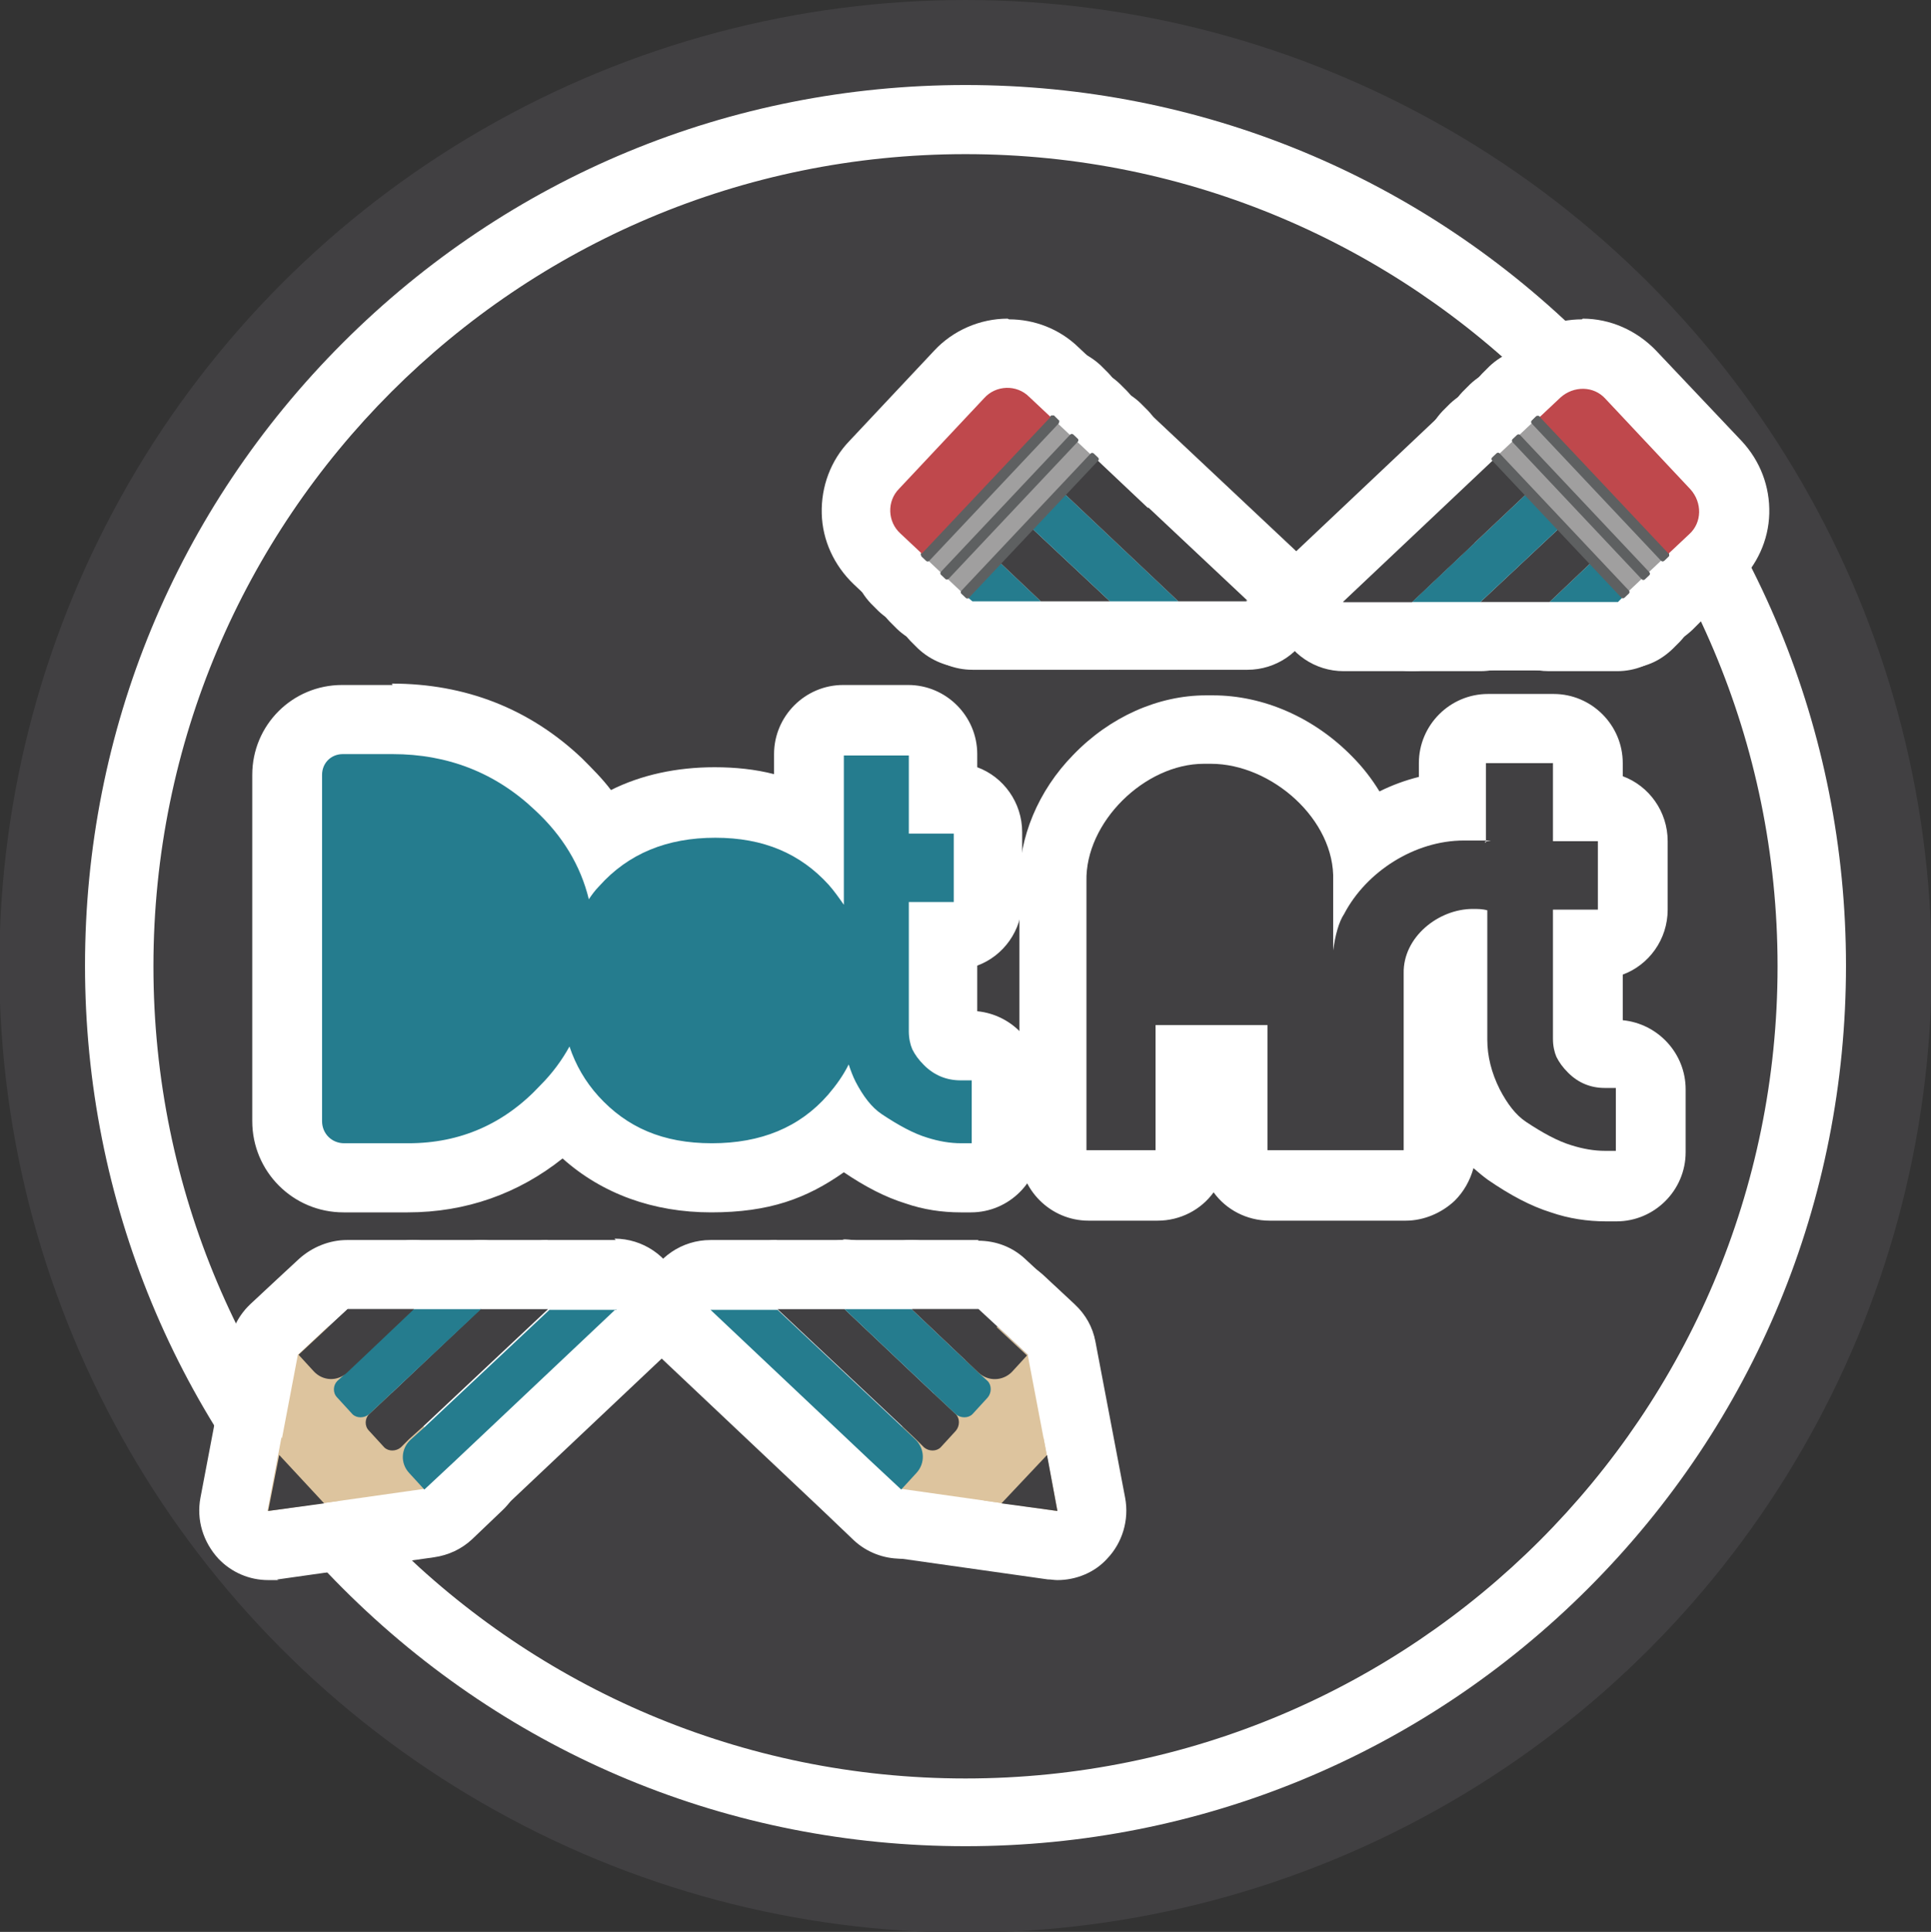 <?xml version="1.0" encoding="UTF-8"?>
<svg xmlns="http://www.w3.org/2000/svg" version="1.1" viewBox="0 0 279.4 279.5">
  <rect x="0" y="0" width="279.4" height="279.5" fill="#333333" stroke="none"/>
  <defs>
    <style>
      .cls-1 {
        fill: #a09f9f;
      }

      .cls-2 {
        fill: #fff;
      }

      .cls-3 {
        fill: #bf484c;
      }

      .cls-4 {
        fill: #ddc49e;
      }

      .cls-5 {
        fill: #257c8e;
      }

      .cls-6 {
        fill: #414042;
      }

      .cls-7 {
        fill: #5e6061;
      }
    </style>
  </defs>
  <!-- Generator: Adobe Illustrator 28.7.3, SVG Export Plug-In . SVG Version: 1.2.0 Build 164)  -->
  <g>
    <g id="Layer_1">
      <circle class="cls-6" cx="139.7" cy="139.8" r="139.8"/>
      <g>
        <path class="cls-6" d="M139.7,262.2c-67.5,0-122.5-54.9-122.5-122.5S72.1,17.3,139.7,17.3s122.5,54.9,122.5,122.5-54.9,122.5-122.5,122.5h0Z"/>
        <path class="cls-2" d="M139.7,22.3c64.9,0,117.5,52.6,117.5,117.5s-52.6,117.5-117.5,117.5S22.2,204.7,22.2,139.8,74.8,22.3,139.7,22.3M139.7,12.3c-34.1,0-66.1,13.3-90.1,37.3-24.1,24.1-37.3,56.1-37.3,90.1s13.3,66.1,37.3,90.1c24.1,24.1,56.1,37.3,90.1,37.3s66.1-13.3,90.1-37.3c24.1-24.1,37.3-56.1,37.3-90.1s-13.3-66.1-37.3-90.1c-24.1-24.1-56.1-37.3-90.1-37.3h0Z"/>
      </g>
      <g>
        <g>
          <g>
            <path class="cls-4" d="M153,223.6c-.2,0-.5,0-.7,0l-22.6-3.2c-1-.1-2-.6-2.7-1.3l-4.4-4.2c-1-.9-1.5-2.2-1.6-3.5s.5-2.6,1.4-3.6l18.3-19.3c1-1,2.3-1.6,3.6-1.6s2.5.4,3.4,1.4l4.4,4.1c.8.7,1.3,1.7,1.5,2.7l4.3,22.6c.3,1.6-.2,3.2-1.3,4.4-.9,1-2.3,1.6-3.6,1.6h0Z"/>
            <path class="cls-2" d="M144.3,191.9l4.4,4.1,4.3,22.6-22.6-3.2-4.4-4.2,18.3-19.3M144.3,181.9c-2.6,0-5.3,1.1-7.3,3.1l-18.3,19.3c-1.8,1.9-2.8,4.5-2.7,7.2,0,2.7,1.2,5.2,3.1,7l4.4,4.2c1.5,1.4,3.4,2.3,5.5,2.6l22.6,3.2c.5,0,.9.1,1.4.1,2.7,0,5.4-1.1,7.2-3.1,2.2-2.3,3.2-5.6,2.6-8.8l-4.3-22.6c-.4-2.1-1.4-3.9-3-5.4l-4.4-4.1c-1.9-1.8-4.4-2.7-6.9-2.7h0Z"/>
          </g>
          <g>
            <path class="cls-5" d="M130.4,220.4c-1.2,0-2.5-.4-3.4-1.4l-27.7-26.1c-1.5-1.4-2-3.6-1.2-5.5s2.6-3.2,4.7-3.2h9.7c1.3,0,2.5.5,3.4,1.4l20,18.9c1.6,1.5,2.6,3.6,2.6,5.9,0,2.2-.7,4.4-2.3,6l-2.2,2.4c-1,1-2.3,1.6-3.6,1.6h0Z"/>
            <path class="cls-2" d="M112.5,189.4l18.1,17,1.9,1.8c1.4,1.3,1.4,3.4.1,4.8l-2.2,2.4-4.4-4.2-23.2-21.9h9.7M112.5,179.4h-9.7c-4.1,0-7.8,2.5-9.3,6.3-1.5,3.8-.6,8.2,2.4,11l23.2,21.9,4.4,4.2c1.9,1.8,4.4,2.7,6.8,2.7s5.3-1.1,7.3-3.1l2.2-2.4c2.5-2.6,3.8-6,3.6-9.6s-1.6-6.9-4.2-9.4l-1.9-1.8-18.1-17c-1.9-1.8-4.3-2.7-6.9-2.7h0Z"/>
          </g>
          <g>
            <path class="cls-6" d="M134.9,214.9c-1.7,0-3.3-.6-4.6-1.8l-21.3-20c-1.5-1.4-2-3.6-1.2-5.5.8-1.9,2.6-3.2,4.7-3.2h9.7c1.3,0,2.5.5,3.4,1.4l16.1,15.2c1.3,1.2,2.1,2.9,2.1,4.7s-.6,3.5-1.8,4.8l-2.2,2.4c-1.2,1.3-3,2.1-4.9,2.1h0Z"/>
            <path class="cls-2" d="M122.2,189.4l12.9,12.2,3.2,3c.7.6.7,1.7,0,2.4l-2.2,2.4c-.3.4-.8.5-1.2.5s-.8-.1-1.2-.5l-1.2-1.2-1.9-1.8-18.1-17h9.7M122.2,179.4h-9.7c-4.1,0-7.8,2.5-9.3,6.3s-.6,8.2,2.4,11l18.1,17,1.9,1.8,1.2,1.2c2.2,2.1,5,3.2,8,3.2s6.3-1.4,8.5-3.7l2.2-2.4c2.1-2.3,3.3-5.2,3.2-8.4,0-3.1-1.4-6-3.7-8.2l-3.2-3-13-12.2c-1.9-1.8-4.3-2.7-6.9-2.7h0Z"/>
          </g>
          <g>
            <path class="cls-5" d="M139.5,210c-1.7,0-3.3-.6-4.6-1.8l-16.1-15.2c-1.5-1.4-2-3.6-1.2-5.5s2.6-3.2,4.7-3.2h9.7c1.3,0,2.5.5,3.4,1.4l11,10.3c1.3,1.2,2.1,2.9,2.1,4.7,0,1.8-.6,3.5-1.8,4.8l-2.2,2.4c-1.3,1.3-3,2.1-4.9,2.1h0Z"/>
            <path class="cls-2" d="M131.9,189.4l7.8,7.4h0l1.9,1.8h0s1.2,1.2,1.2,1.2c.7.6.7,1.7,0,2.4l-2.2,2.4c-.3.4-.8.5-1.2.5s-.8-.1-1.2-.5l-3.2-3-12.9-12.2h9.7M131.9,179.4h-9.7c-4.1,0-7.8,2.5-9.3,6.3-1.5,3.8-.5,8.2,2.4,11l12.9,12.2,3.2,3c2.2,2.1,5,3.2,8,3.2s6.3-1.4,8.5-3.7l2.2-2.4c2.1-2.2,3.3-5.2,3.2-8.4,0-3.1-1.4-6-3.7-8.2l-1.2-1.1h0c0,0-1.8-1.7-1.8-1.7,0,0,0,0-.1-.1l-7.8-7.4c-1.9-1.8-4.3-2.7-6.9-2.7h0Z"/>
          </g>
          <g>
            <path class="cls-6" d="M144,204.5c-2.1,0-4.2-.8-5.7-2.2,0,0-9.8-9.2-9.8-9.2-1.5-1.4-2-3.6-1.2-5.5.8-1.9,2.6-3.2,4.6-3.2h9.7c1.3,0,2.5.5,3.4,1.4l7.1,6.6c2,1.9,2.1,5.1.2,7.1l-2.2,2.4c-1.6,1.7-3.8,2.6-6.1,2.6Z"/>
            <path class="cls-2" d="M141.6,189.4l2.7,2.5,4.4,4.1-2.2,2.4c-.7.7-1.6,1.1-2.5,1.1s-1.7-.3-2.3-.9h0s-1.9-1.8-1.9-1.8h0l-7.8-7.4h9.7M141.6,179.4h-9.7c-4.1,0-7.8,2.5-9.3,6.3-1.5,3.8-.5,8.2,2.4,11l7.7,7.2h.1c0,.1,1.9,1.9,1.9,1.9,0,0,0,0,.1.1,2.5,2.3,5.7,3.6,9.1,3.6s7.2-1.5,9.8-4.2l2.2-2.4c3.8-4,3.6-10.4-.4-14.1l-4.4-4.1-2.7-2.5c-1.9-1.8-4.3-2.7-6.9-2.7h0Z"/>
          </g>
          <g>
            <polygon class="cls-4" points="130.4 215.4 153 218.6 148.7 196 144.3 191.9 126 211.2 130.4 215.4"/>
            <path class="cls-5" d="M102.7,189.4l23.2,21.9,4.5,4.2,2.2-2.4c1.3-1.4,1.2-3.5-.1-4.8l-1.9-1.8-18.1-17h-9.7,0Z"/>
            <path class="cls-6" d="M122.2,189.4h-9.7l18.1,17,1.9,1.8,1.2,1.2c.7.6,1.8.6,2.4,0l2.2-2.4c.6-.7.6-1.8,0-2.4l-3.2-3-12.9-12.2h0Z"/>
            <path class="cls-5" d="M131.9,189.4h-9.7l12.9,12.2,3.2,3c.7.6,1.8.6,2.4,0l2.2-2.4c.6-.7.6-1.8,0-2.4l-1.2-1.1h0s-1.9-1.8-1.9-1.8h0l-7.8-7.4h0Z"/>
            <path class="cls-6" d="M141.6,189.4h-9.7l7.8,7.4h0l1.9,1.8h0c1.4,1.3,3.5,1.2,4.8-.1l2.2-2.4-4.4-4.1-2.7-2.5h0Z"/>
            <polygon class="cls-6" points="153 218.6 144.9 217.5 151.5 210.5 153 218.6"/>
          </g>
        </g>
        <g>
          <g>
            <path class="cls-4" d="M38.8,223.6c-1.4,0-2.7-.6-3.6-1.6-1.1-1.2-1.6-2.8-1.3-4.4l4.3-22.6c.2-1,.7-2,1.5-2.7l4.4-4.1c1-.9,2.2-1.4,3.4-1.4s2.7.5,3.6,1.6l18.3,19.3c.9,1,1.4,2.2,1.4,3.6s-.6,2.6-1.6,3.5l-4.4,4.2c-.8.7-1.7,1.2-2.7,1.3l-22.6,3.2c-.2,0-.5,0-.7,0h0Z"/>
            <path class="cls-2" d="M47.5,191.9l18.3,19.3-4.5,4.2-22.6,3.2,4.3-22.6,4.4-4.1M47.5,181.9c-2.5,0-4.9.9-6.8,2.7l-4.4,4.1c-1.5,1.4-2.6,3.3-3,5.4l-4.3,22.6c-.6,3.2.4,6.4,2.6,8.8,1.9,2,4.5,3.1,7.2,3.1s.9,0,1.4-.1l22.6-3.2c2.1-.3,4-1.2,5.5-2.6l4.4-4.2c1.9-1.8,3.1-4.3,3.1-7s-.9-5.2-2.7-7.2l-18.3-19.3c-2-2.1-4.6-3.1-7.3-3.1h0Z"/>
          </g>
          <g>
            <path class="cls-5" d="M61.4,220.4c-1.3,0-2.7-.5-3.6-1.6l-2.2-2.4c-1.5-1.6-2.3-3.8-2.3-6s1-4.3,2.6-5.9l20-18.9c.9-.9,2.2-1.4,3.4-1.4h9.7c2.1,0,3.9,1.2,4.7,3.2s.3,4.1-1.2,5.5l-27.7,26.1c-1,.9-2.2,1.4-3.4,1.4h0Z"/>
            <path class="cls-2" d="M89.1,189.4l-23.2,21.9-4.5,4.2-2.2-2.4c-1.3-1.4-1.2-3.5.2-4.8l2-1.8,18.1-17h9.7M89.1,179.4h-9.7c-2.6,0-5,1-6.9,2.7l-18.1,17-2,1.8c-5.4,5.1-5.6,13.6-.6,18.9l2.2,2.4c2,2.1,4.6,3.1,7.3,3.1s4.9-.9,6.9-2.7l4.4-4.2,23.2-21.9c3-2.8,3.9-7.2,2.4-11-1.5-3.8-5.2-6.3-9.3-6.3h0Z"/>
          </g>
          <g>
            <path class="cls-6" d="M56.9,214.9c-1.8,0-3.6-.8-4.9-2.1l-2.2-2.4c-1.2-1.3-1.9-3-1.8-4.8,0-1.8.8-3.5,2.1-4.7l16.1-15.2c.9-.9,2.2-1.4,3.4-1.4h9.7c2.1,0,3.9,1.2,4.7,3.2.8,1.9.3,4.1-1.2,5.5l-21.3,20c-1.2,1.2-2.9,1.8-4.6,1.8h0Z"/>
            <path class="cls-2" d="M79.4,189.4l-18.1,17-2,1.8-1.2,1.2c-.3.3-.8.5-1.2.5s-.9-.2-1.2-.5l-2.2-2.4c-.7-.7-.6-1.8,0-2.4l3.2-3,12.9-12.2h9.7M79.4,179.4h-9.7c-2.6,0-5,1-6.9,2.7l-13,12.2-3.2,3c-2.3,2.1-3.6,5-3.7,8.2,0,3.1,1,6.1,3.2,8.4l2.2,2.4c2.2,2.3,5.3,3.7,8.5,3.7s5.8-1.1,8-3.2l1.2-1.2,1.9-1.8,18.1-17c3-2.8,3.9-7.2,2.4-11s-5.2-6.3-9.3-6.3h0Z"/>
          </g>
          <g>
            <path class="cls-5" d="M52.3,210c-1.8,0-3.6-.8-4.9-2.1l-2.2-2.4c-1.2-1.3-1.9-3-1.8-4.8s.8-3.5,2.1-4.7l11-10.3c.9-.9,2.2-1.4,3.4-1.4h9.7c2.1,0,3.9,1.2,4.7,3.2s.3,4.1-1.2,5.5l-16.1,15.2c-1.2,1.2-2.9,1.8-4.6,1.8h0Z"/>
            <path class="cls-2" d="M59.9,189.4h9.7l-13,12.2-3.2,3c-.3.3-.8.5-1.2.5s-.9-.2-1.2-.5l-2.2-2.4c-.7-.7-.6-1.8,0-2.4l1.2-1.1s0,0,0,0l1.9-1.8h0l7.8-7.4M59.9,179.4c-2.5,0-5,1-6.9,2.7l-7.8,7.4s0,0-.1.1l-1.8,1.7s0,0,0,0l-1.2,1.1c-2.3,2.2-3.6,5.1-3.7,8.2,0,3.1,1,6.1,3.2,8.4l2.2,2.4c2.2,2.3,5.3,3.7,8.5,3.7s5.8-1.1,8-3.2l3.2-3,12.9-12.2c3-2.8,3.9-7.2,2.4-11-1.5-3.8-5.2-6.3-9.3-6.3h-9.7,0Z"/>
          </g>
          <g>
            <path class="cls-6" d="M47.9,204.5c-2.3,0-4.5-1-6.1-2.6l-2.2-2.4c-1.9-2-1.8-5.2.2-7.1l7.1-6.6c.9-.9,2.2-1.4,3.4-1.4h9.7c2,0,3.9,1.2,4.7,3.2s.3,4.1-1.2,5.5c0,0-9.8,9.2-9.8,9.2-1.6,1.4-3.6,2.2-5.7,2.2h0Z"/>
            <path class="cls-2" d="M59.9,189.4l-7.8,7.4h0l-1.9,1.8s0,0,0,0c-.7.6-1.5.9-2.3.9s-1.8-.4-2.5-1.1l-2.2-2.4,4.4-4.1,2.7-2.5h9.7M59.9,179.4h-9.7c-2.5,0-5,1-6.9,2.7l-2.7,2.5-4.4,4.1c-4,3.8-4.2,10.1-.4,14.1l2.2,2.4c2.5,2.7,6.1,4.2,9.8,4.2s6.6-1.3,9.1-3.6c0,0,0,0,.1-.1l1.8-1.7s0,0,.1-.1l7.7-7.2c3-2.8,3.9-7.2,2.4-11-1.5-3.8-5.2-6.3-9.3-6.3h0Z"/>
          </g>
          <g>
            <polygon class="cls-4" points="61.4 215.4 38.8 218.6 43.1 196 47.5 191.9 65.9 211.2 61.4 215.4"/>
            <path class="cls-5" d="M89.1,189.4l-23.2,21.9-4.5,4.2-2.2-2.4c-1.3-1.4-1.2-3.5.2-4.8l2-1.8,18.1-17h9.7,0Z"/>
            <path class="cls-6" d="M69.6,189.4h9.7l-18.1,17-2,1.8-1.2,1.2c-.7.6-1.8.6-2.4,0l-2.2-2.4c-.7-.7-.6-1.8,0-2.4l3.2-3,12.9-12.2h0Z"/>
            <path class="cls-5" d="M59.9,189.4h9.7l-13,12.2-3.2,3c-.7.6-1.8.6-2.4,0l-2.2-2.4c-.7-.7-.6-1.8,0-2.4l1.2-1.1s0,0,0,0l1.9-1.8h0l7.8-7.4h0Z"/>
            <path class="cls-6" d="M50.2,189.4h9.7l-7.8,7.4h0l-1.9,1.8s0,0,0,0c-1.4,1.3-3.5,1.2-4.8-.2l-2.2-2.4,4.4-4.1,2.7-2.5h0Z"/>
            <polygon class="cls-6" points="38.8 218.6 46.9 217.5 40.4 210.5 38.8 218.6"/>
          </g>
        </g>
      </g>
      <g>
        <g>
          <g>
            <g>
              <path class="cls-3" d="M241.2,85.4c-1.3,0-2.7-.5-3.6-1.6l-18.7-19.8c-.9-1-1.4-2.2-1.4-3.6s.6-2.6,1.6-3.5l3.3-3.1c1.8-1.7,4.1-2.6,6.6-2.6s5.2,1.1,7,3l12.4,13.1c3.6,3.9,3.5,10-.4,13.6l-3.3,3.1c-1,.9-2.2,1.4-3.4,1.4h0Z"/>
              <path class="cls-2" d="M228.9,56.2c1.2,0,2.5.5,3.4,1.5l12.4,13.1c1.8,1.9,1.7,4.8-.2,6.5l-3.3,3.1-18.7-19.8,3.3-3.1c.9-.8,2-1.3,3.2-1.3M228.9,46.2h0c-3.7,0-7.3,1.4-10,4l-3.3,3.1c-4,3.8-4.2,10.1-.4,14.1l18.7,19.8c1.8,1.9,4.3,3.1,7,3.1h.3c2.5,0,5-1,6.9-2.7l3.3-3.1c2.8-2.7,4.5-6.3,4.6-10.2.1-3.9-1.3-7.6-4-10.5l-12.4-13.1c-2.8-2.9-6.6-4.6-10.6-4.6h0Z"/>
            </g>
            <g>
              <path class="cls-1" d="M235.2,91.1c-1.3,0-2.7-.5-3.6-1.6l-18.7-19.8c-.9-1-1.4-2.2-1.4-3.6s.6-2.6,1.6-3.5l5.7-5.4c1-.9,2.2-1.4,3.4-1.4s2.7.5,3.6,1.6l18.7,19.9c.9,1,1.4,2.2,1.4,3.6s-.6,2.6-1.6,3.5l-5.7,5.4c-1,.9-2.2,1.4-3.4,1.4Z"/>
              <path class="cls-2" d="M222.2,60.8l18.7,19.9-5.7,5.4-18.7-19.8,5.7-5.4M222.2,50.8c-2.5,0-5,1-6.9,2.7l-5.7,5.4c-4,3.8-4.2,10.1-.4,14.1l18.7,19.8c1.8,1.9,4.3,3.1,7,3.1h.3c2.5,0,5-1,6.9-2.7l5.7-5.4c4-3.8,4.2-10.1.4-14.1l-18.7-19.8c-1.8-1.9-4.3-3.1-7-3.1h-.3Z"/>
            </g>
            <g>
              <path class="cls-5" d="M224.2,92.1c-2.1,0-3.9-1.2-4.6-3.2s-.3-4.1,1.2-5.5l6.2-5.8c1-.9,2.2-1.4,3.4-1.4s2.7.5,3.6,1.6l4.7,5c1.9,2,1.8,5.2-.2,7.1l-.9.9c-.9.9-2.1,1.4-3.4,1.4h-9.9,0Z"/>
              <path class="cls-2" d="M230.3,81.3l4.7,5-.4.3-.5.5h-9.9l5.8-5.5.4-.3M230.3,71.3c-2.6,0-5,1-6.9,2.7l-.4.3-5.8,5.5c-3,2.8-3.9,7.2-2.4,11s5.2,6.3,9.3,6.3h9.9c2.6,0,5-1,6.9-2.7l.5-.5.4-.4c4-3.8,4.2-10.1.4-14.1l-4.7-5c-1.8-1.9-4.3-3.1-7-3.1h-.3Z"/>
            </g>
            <g>
              <path class="cls-6" d="M214.2,92.1c-2.1,0-3.9-1.2-4.6-3.2s-.3-4.1,1.2-5.5l11.4-10.8c.9-.9,2.2-1.4,3.4-1.4h.1c1.3,0,2.6.6,3.5,1.6l4.7,5c.9,1,1.4,2.2,1.4,3.6s-.6,2.6-1.6,3.5l-6.2,5.8c-.9.9-2.1,1.4-3.4,1.4,0,0-9.9,0-9.9,0Z"/>
              <path class="cls-2" d="M225.7,76.3l4.7,5-.4.3-5.8,5.5h-9.9l11.1-10.4.4-.3M225.7,66.3c-2.6,0-5,1-6.9,2.7l-.4.3-11.1,10.4c-3,2.8-3.9,7.2-2.4,11s5.2,6.3,9.3,6.3h9.9c2.6,0,5-1,6.9-2.7l5.8-5.5.4-.4c4-3.8,4.2-10.1.4-14.1l-4.7-5c-1.8-1.9-4.3-3.1-7-3.1h-.3Z"/>
            </g>
            <g>
              <path class="cls-5" d="M204.3,92.1c-2.1,0-3.9-1.2-4.6-3.2s-.3-4.1,1.2-5.5l16.7-15.7c.9-.9,2.2-1.4,3.4-1.4h.1c1.3,0,2.6.6,3.5,1.6l4.7,5c1.9,2,1.8,5.2-.2,7.1l-11.5,10.8c-.9.9-2.1,1.4-3.4,1.4h-9.9,0Z"/>
              <path class="cls-2" d="M221,71.4l4.7,5-.4.3-11.1,10.4h-9.9l16.3-15.4.4-.3M221,61.4c-2.6,0-5,1-6.9,2.7l-.4.3-16.3,15.4c-3,2.8-3.9,7.2-2.4,11s5.2,6.3,9.3,6.3h9.9c2.6,0,5-1,6.9-2.7l11.1-10.4.4-.4c4-3.8,4.2-10.1.4-14.1l-4.7-5c-1.8-1.9-4.3-3.1-7-3.1h-.3Z"/>
            </g>
            <g>
              <path class="cls-6" d="M194.3,92.1c-2.1,0-3.9-1.2-4.6-3.2s-.3-4.1,1.2-5.5l22-20.7c1-.9,2.2-1.3,3.4-1.3s2.7.5,3.6,1.6l4.7,5c1.9,2,1.8,5.2-.2,7.1l-16.7,15.8c-.9.9-2.1,1.4-3.4,1.4h-9.9Z"/>
              <path class="cls-2" d="M216.3,66.4l4.7,5-.4.3-16.3,15.4h-9.9l21.6-20.3.4-.3M216.3,56.4c-2.4,0-4.9.9-6.8,2.7l-.4.3-21.6,20.4c-3,2.8-3.9,7.2-2.4,11,1.5,3.8,5.2,6.3,9.3,6.3h9.9c2.6,0,5-1,6.9-2.7l16.3-15.4.4-.4c4-3.8,4.2-10.1.4-14.1l-4.7-5c-2-2.1-4.6-3.1-7.3-3.1h0Z"/>
            </g>
            <g>
              <path class="cls-7" d="M234.8,91.7c-1.4,0-2.8-.6-3.8-1.7l-18.8-19.9c-1-1-1.5-2.4-1.4-3.8,0-1.4.6-2.7,1.7-3.7l.7-.7c1-.9,2.3-1.4,3.6-1.4s2.8.6,3.8,1.6l18.8,19.9c1,1,1.5,2.4,1.4,3.8,0,1.4-.6,2.7-1.6,3.7l-.7.7c-1,.9-2.3,1.4-3.6,1.4h0Z"/>
              <path class="cls-2" d="M216.8,65.6c0,0,.1,0,.2,0l18.8,19.9c0,0,0,.3,0,.3l-.7.7s-.1,0-.2,0-.1,0-.2,0l-18.8-19.9c0,0,0-.3,0-.3l.7-.7s.1,0,.2,0M216.8,55.6c-2.6,0-5.1,1-7,2.8l-.7.7c-4.1,3.9-4.3,10.4-.4,14.5l18.8,19.9c1.9,2.1,4.6,3.2,7.5,3.2s5.1-1,7-2.8l.7-.7c4.1-3.9,4.3-10.4.4-14.5l-18.8-19.9c-1.9-2-4.6-3.2-7.5-3.2h0Z"/>
            </g>
            <g>
              <path class="cls-7" d="M237.8,89c-1.4,0-2.8-.6-3.8-1.7l-18.8-19.9c-1-1-1.5-2.4-1.4-3.8,0-1.4.6-2.7,1.7-3.7l.7-.7c1-.9,2.3-1.4,3.6-1.4s2.8.6,3.8,1.7l18.8,19.9c1,1,1.5,2.4,1.4,3.8,0,1.4-.6,2.7-1.6,3.7l-.7.7c-1,.9-2.3,1.4-3.6,1.4h0Z"/>
              <path class="cls-2" d="M219.7,62.8c0,0,.1,0,.2,0l18.8,19.9c0,0,0,.3,0,.3l-.7.7s-.1,0-.2,0-.1,0-.2,0l-18.8-19.9c0,0,0-.3,0-.3l.7-.7s.1,0,.2,0M219.7,52.8c-2.6,0-5.1,1-7,2.8l-.7.7c-4.1,3.9-4.3,10.4-.4,14.5l18.8,19.9c1.9,2.1,4.6,3.2,7.5,3.2s5.1-1,7-2.8l.7-.7c4.1-3.9,4.3-10.4.4-14.5l-18.8-19.9c-1.9-2-4.6-3.2-7.5-3.2h0Z"/>
            </g>
            <g>
              <path class="cls-7" d="M240.5,86.3c-1.4,0-2.8-.6-3.8-1.6l-18.8-19.9c-2-2.1-1.9-5.4.2-7.4l.8-.7c1-.9,2.2-1.4,3.6-1.4s2.8.6,3.8,1.7l18.8,19.9c1,1,1.5,2.3,1.4,3.8s-.6,2.7-1.6,3.7l-.7.7c-1,.9-2.2,1.4-3.6,1.4h0Z"/>
              <path class="cls-2" d="M222.5,60.2c0,0,.1,0,.2,0l18.8,19.9c0,0,0,.3,0,.3l-.7.7s-.1,0-.2,0-.1,0-.2,0l-18.8-19.9c0,0,0-.3,0-.3l.7-.7s.1,0,.2,0M222.5,50.2c-2.6,0-5.1,1-7,2.8l-.7.7c-4.1,3.9-4.3,10.4-.4,14.5l18.8,19.9c1.9,2.1,4.6,3.2,7.5,3.2s5.1-1,7-2.8l.7-.7c4.1-3.9,4.3-10.4.4-14.5l-18.8-19.9c-1.9-2-4.6-3.2-7.5-3.2h0Z"/>
            </g>
          </g>
          <g>
            <path class="cls-3" d="M222.5,60.6l3.3-3.1c1.9-1.7,4.8-1.7,6.5.2l12.3,13.1c1.7,1.9,1.7,4.8-.2,6.5l-3.3,3.1-18.7-19.9h0Z"/>
            <rect class="cls-1" x="224.8" y="59.8" width="7.8" height="27.3" transform="translate(11.8 176.8) rotate(-43.3)"/>
            <polygon class="cls-5" points="235 86.2 234.6 86.6 234.1 87.1 224.2 87.1 230 81.6 230.3 81.3 235 86.2"/>
            <polygon class="cls-6" points="230.3 81.3 230 81.6 224.2 87.1 214.2 87.1 225.3 76.7 225.7 76.3 230.3 81.3"/>
            <polygon class="cls-5" points="225.7 76.3 225.3 76.7 214.2 87.1 204.3 87.1 220.6 71.7 221 71.4 225.7 76.3"/>
            <polygon class="cls-6" points="221 71.4 220.6 71.7 204.3 87.1 194.3 87.1 215.9 66.7 216.3 66.4 221 71.4"/>
            <rect class="cls-7" x="225.1" y="62.2" width="1.5" height="27.9" rx=".3" ry=".3" transform="translate(9.2 175.5) rotate(-43.3)"/>
            <rect class="cls-7" x="228" y="59.5" width="1.5" height="27.9" rx=".3" ry=".3" transform="translate(11.9 176.8) rotate(-43.3)"/>
            <rect class="cls-7" x="230.8" y="56.8" width="1.5" height="27.9" rx=".3" ry=".3" transform="translate(14.5 178) rotate(-43.3)"/>
          </g>
        </g>
        <g>
          <g>
            <g>
              <path class="cls-3" d="M133.6,85.3c-1.3,0-2.5-.5-3.4-1.4l-3.3-3.1c-3.9-3.6-4.1-9.8-.4-13.6l12.4-13.1c1.8-1.9,4.4-3,7-3s4.8.9,6.6,2.6l3.3,3.1c2,1.9,2.1,5.1.2,7.1l-18.7,19.8c-.9,1-2.2,1.5-3.5,1.6h-.2Z"/>
              <path class="cls-2" d="M145.8,56.1c1.1,0,2.3.4,3.2,1.3l3.3,3.1-18.7,19.8-3.3-3.1c-1.9-1.8-1.9-4.7-.2-6.5l12.4-13.1c.9-1,2.1-1.5,3.4-1.5M145.8,46.1c-4,0-7.9,1.7-10.6,4.6l-12.3,13.1c-2.7,2.8-4.1,6.6-4,10.5s1.8,7.5,4.6,10.2l3.3,3.1c1.9,1.8,4.3,2.7,6.9,2.7h.3c2.6,0,5.2-1.2,7-3.1l18.7-19.8c3.8-4,3.6-10.3-.4-14.1l-3.3-3.1c-2.7-2.6-6.3-4-10-4h0Z"/>
            </g>
            <g>
              <path class="cls-1" d="M139.6,91c-1.3,0-2.5-.5-3.4-1.4l-5.7-5.4c-2-1.9-2.1-5.1-.2-7.1l18.7-19.8c1-1,2.3-1.6,3.6-1.6s2.5.5,3.4,1.4l5.7,5.4c1,.9,1.5,2.2,1.6,3.5,0,1.3-.4,2.6-1.4,3.6l-18.7,19.8c-.9,1-2.2,1.5-3.5,1.6h-.1Z"/>
              <path class="cls-2" d="M152.6,60.7l5.7,5.4-18.7,19.8-5.7-5.4,18.7-19.8M152.6,50.7h-.3c-2.6,0-5.2,1.2-7,3.1l-18.7,19.8c-3.8,4-3.6,10.3.4,14.1l5.7,5.4c1.9,1.8,4.3,2.7,6.9,2.7h.3c2.6,0,5.2-1.2,7-3.1l18.7-19.8c3.8-4,3.6-10.3-.4-14.1l-5.7-5.4c-1.9-1.8-4.3-2.7-6.9-2.7h0Z"/>
            </g>
            <g>
              <path class="cls-5" d="M140.7,92c-1.3,0-2.5-.5-3.4-1.4l-.9-.9c-2-1.9-2.1-5.1-.2-7.1l4.7-5c1-1,2.3-1.6,3.6-1.6s2.5.4,3.4,1.4l6.2,5.8c1.5,1.4,2,3.6,1.2,5.5s-2.6,3.2-4.6,3.2h-9.9,0Z"/>
              <path class="cls-2" d="M144.4,81.2l.4.3,5.8,5.5h-9.9l-.5-.5-.4-.3,4.7-5M144.4,71.2h-.3c-2.6,0-5.2,1.2-7,3.1l-4.7,5c-3.8,4-3.6,10.3.4,14.1l.4.3.6.5c1.9,1.7,4.3,2.7,6.9,2.7h9.9c4.1,0,7.8-2.5,9.3-6.3,1.5-3.8.5-8.2-2.4-11l-5.8-5.5-.4-.3c-1.9-1.8-4.3-2.7-6.9-2.7h0Z"/>
            </g>
            <g>
              <path class="cls-6" d="M150.6,92c-1.3,0-2.5-.5-3.4-1.4l-6.2-5.8c-1-.9-1.5-2.2-1.6-3.5,0-1.3.4-2.6,1.4-3.6l4.7-5c.9-1,2.2-1.5,3.5-1.6h.1c1.3,0,2.5.5,3.4,1.4l11.4,10.8c1.5,1.4,2,3.6,1.2,5.5s-2.6,3.2-4.6,3.2c0,0-9.9,0-9.9,0Z"/>
              <path class="cls-2" d="M149.1,76.2l.4.3,11.1,10.4h-9.9l-5.8-5.5-.4-.3,4.7-5M149.1,66.2h-.3c-2.6,0-5.2,1.2-7,3.1l-4.7,5c-3.8,4-3.6,10.3.4,14.1l.4.3,5.8,5.5c1.9,1.8,4.3,2.7,6.9,2.7h9.9c4.1,0,7.8-2.5,9.3-6.3,1.5-3.8.5-8.2-2.4-11l-11.1-10.4-.4-.3c-1.9-1.8-4.3-2.7-6.9-2.7h0Z"/>
            </g>
            <g>
              <path class="cls-5" d="M160.6,92c-1.3,0-2.5-.5-3.4-1.4l-11.5-10.8c-2-1.9-2.1-5.1-.2-7.1l4.7-5c.9-1,2.2-1.5,3.5-1.6h.1c1.3,0,2.5.5,3.4,1.4l16.7,15.7c1.5,1.4,2,3.6,1.2,5.5s-2.6,3.2-4.6,3.2h-9.9,0Z"/>
              <path class="cls-2" d="M153.8,71.3l.4.4,16.3,15.4h-9.9l-11.1-10.4-.4-.3,4.7-5M153.8,61.3h-.3c-2.6,0-5.2,1.2-7,3.1l-4.7,5c-3.8,4-3.6,10.3.4,14.1l.4.3,11.1,10.4c1.9,1.8,4.3,2.7,6.9,2.7h9.9c4.1,0,7.8-2.5,9.3-6.3,1.5-3.8.5-8.2-2.4-11l-16.3-15.4-.4-.3c-1.9-1.8-4.3-2.7-6.9-2.7h0Z"/>
            </g>
            <g>
              <path class="cls-6" d="M170.5,92c-1.3,0-2.5-.5-3.4-1.4l-16.7-15.8c-2-1.9-2.1-5.1-.2-7.1l4.7-5c1-1,2.3-1.6,3.6-1.6s2.4.5,3.4,1.3l22,20.7c1.5,1.4,2,3.6,1.2,5.5s-2.6,3.2-4.6,3.2h-9.9,0Z"/>
              <path class="cls-2" d="M158.5,66.3l.4.3,21.6,20.3h-9.9l-16.3-15.4-.4-.3,4.7-5M158.5,56.3c-2.7,0-5.3,1-7.3,3.1l-4.7,5c-3.8,4-3.6,10.3.4,14.1l.4.3,16.4,15.4c1.9,1.8,4.3,2.7,6.9,2.7h9.9c4.1,0,7.8-2.5,9.3-6.3,1.5-3.8.6-8.2-2.4-11l-21.6-20.3-.4-.4c-1.9-1.8-4.4-2.7-6.8-2.7h0Z"/>
            </g>
            <g>
              <path class="cls-7" d="M139.9,91.6c-1.3,0-2.6-.5-3.6-1.4l-.7-.7c-1-1-1.6-2.3-1.6-3.7,0-1.4.5-2.7,1.4-3.8l18.8-19.9c1-1,2.4-1.7,3.8-1.7s2.6.5,3.6,1.4l.7.7c1,1,1.6,2.3,1.6,3.7,0,1.4-.5,2.7-1.4,3.8l-18.8,19.9c-1,1.1-2.4,1.7-3.8,1.7h0Z"/>
              <path class="cls-2" d="M158,65.5c0,0,.1,0,.2,0l.7.7c.1,0,.1.2,0,.3l-18.8,19.9c0,0-.1,0-.2,0s-.1,0-.2,0l-.7-.7c-.1,0-.1-.2,0-.3l18.8-19.9c0,0,.1,0,.2,0M158,55.5c-2.8,0-5.5,1.2-7.5,3.2l-18.8,19.9c-3.9,4.1-3.7,10.6.4,14.5l.7.7c1.9,1.8,4.4,2.8,7,2.8s5.5-1.2,7.5-3.2l18.8-19.9c3.9-4.1,3.7-10.6-.4-14.5l-.7-.7c-1.9-1.8-4.4-2.8-7-2.8h0Z"/>
            </g>
            <g>
              <path class="cls-7" d="M137,88.9c-1.4,0-2.6-.5-3.6-1.4l-.7-.7c-2.1-2-2.2-5.3-.2-7.4l18.8-19.9c1-1,2.4-1.7,3.8-1.7s2.6.5,3.6,1.4l.7.7c1,1,1.6,2.3,1.6,3.7,0,1.4-.5,2.7-1.4,3.8l-18.8,19.9c-1,1.1-2.4,1.7-3.8,1.7h0Z"/>
              <path class="cls-2" d="M155,62.7c0,0,.1,0,.2,0l.7.7c.1,0,.1.2,0,.3l-18.8,19.9c0,0-.1,0-.2,0s-.1,0-.2,0l-.7-.7c-.1,0-.1-.2,0-.3l18.8-19.9c0,0,.1,0,.2,0M155,52.7c-2.8,0-5.5,1.2-7.5,3.2l-18.8,19.9c-3.9,4.1-3.7,10.6.4,14.5l.7.7c1.9,1.8,4.4,2.8,7,2.8s5.5-1.2,7.5-3.2l18.8-19.9c3.9-4.1,3.7-10.6-.4-14.5l-.7-.7c-1.9-1.8-4.4-2.8-7-2.8h0Z"/>
            </g>
            <g>
              <path class="cls-7" d="M134.2,86.2c-1.3,0-2.6-.5-3.6-1.4l-.7-.7c-2.1-2-2.2-5.3-.2-7.4l18.8-19.9c1-1,2.4-1.7,3.8-1.7s2.6.5,3.6,1.4l.7.7c1,1,1.6,2.3,1.6,3.7,0,1.4-.5,2.7-1.4,3.8l-18.8,19.9c-1,1.1-2.4,1.7-3.8,1.7h0Z"/>
              <path class="cls-2" d="M152.3,60.1c0,0,.1,0,.2,0l.7.7c.1,0,.1.2,0,.3l-18.8,19.9c0,0-.1,0-.2,0s-.1,0-.2,0l-.7-.7c-.1,0-.1-.2,0-.3l18.8-19.9c0,0,.1,0,.2,0M152.3,50.1c-2.8,0-5.5,1.2-7.5,3.2l-18.8,19.9c-3.9,4.1-3.7,10.6.4,14.5l.7.7c1.9,1.8,4.4,2.8,7,2.8s5.5-1.2,7.5-3.2l18.8-19.9c3.9-4.1,3.7-10.6-.4-14.5l-.7-.7c-1.9-1.8-4.4-2.8-7-2.8h0Z"/>
            </g>
          </g>
          <g>
            <path class="cls-3" d="M133.6,80.3l-3.3-3.1c-1.9-1.7-2-4.7-.2-6.5l12.3-13.1c1.7-1.9,4.7-2,6.5-.2l3.3,3.1-18.7,19.9h0Z"/>
            <rect class="cls-1" x="132.4" y="69.5" width="27.3" height="7.8" transform="translate(-7.5 129.4) rotate(-46.7)"/>
            <polygon class="cls-5" points="139.8 86.1 140.1 86.5 140.7 87 150.6 87 144.8 81.5 144.4 81.2 139.8 86.1"/>
            <polygon class="cls-6" points="144.4 81.2 144.8 81.5 150.6 87 160.6 87 149.5 76.6 149.1 76.2 144.4 81.2"/>
            <polygon class="cls-5" points="149.1 76.2 149.5 76.6 160.6 87 170.5 87 154.2 71.6 153.8 71.3 149.1 76.2"/>
            <polygon class="cls-6" points="153.8 71.3 154.2 71.6 170.5 87 180.4 87 158.8 66.6 158.5 66.3 153.8 71.3"/>
            <rect class="cls-7" x="135" y="75.3" width="27.9" height="1.5" rx=".3" ry=".3" transform="translate(-8.5 132.3) rotate(-46.7)"/>
            <rect class="cls-7" x="132.1" y="72.6" width="27.9" height="1.5" rx=".3" ry=".3" transform="translate(-7.5 129.3) rotate(-46.7)"/>
            <rect class="cls-7" x="129.3" y="69.9" width="27.9" height="1.5" rx=".3" ry=".3" transform="translate(-6.4 126.5) rotate(-46.7)"/>
          </g>
        </g>
      </g>
      <g>
        <g>
          <path class="cls-6" d="M232.3,171.6c-2.2,0-4.4-.4-6.5-1-2.4-.8-5-2.1-7.8-4.1-2.2-1.5-4-3.8-5.4-6.7-1.5-3-2.2-6.2-2.2-9.4v-13c-.3.2-.7.5-.9.8-.5.5-1.1,1.4-1.1,2.5v25.7c0,1.3-.5,2.6-1.5,3.5s-2.2,1.5-3.5,1.5h-9.3c-.2,0-.5,0-.7,0h-9.7c-2.8,0-5-2.2-5-5v-13.1h-6.2v13.1c0,2.8-2.2,5-5,5h-10c-2.8,0-5-2.2-5-5v-38.9c-.1-5.3,2.2-10.8,6.4-15,4.4-4.5,10.1-7,15.6-7h1c5.9,0,12.1,2.8,16.6,7.3,2.6,2.6,4.4,5.7,5.4,8.8,3.8-2.8,8.3-4.7,12.9-5.1v-6.3c0-2.8,2.2-5,5-5h9.4c2.8,0,5,2.2,5,5v6.3h1.5c2.8,0,5,2.2,5,5v9.9c0,2.8-2.2,5-5,5h-1.5v13.7c0,.4,0,.5,0,.5,0,0,.2.4.7.9.6.6,1.2.8,1.8.8h1.6c2.8,0,5,2.2,5,5v9.1c0,2.8-2.2,5-5,5h-1.5Z"/>
          <path class="cls-2" d="M224.7,110.4v11.3h6.5v9.9h-6.5v18.7c0,1,.2,1.9.5,2.6.4.8.9,1.5,1.7,2.3,1.5,1.5,3.3,2.2,5.3,2.2h1.6v9.1h-1.5c-1.7,0-3.3-.3-4.9-.8-2-.6-4.2-1.8-6.6-3.4-1.5-1-2.7-2.6-3.8-4.7-1.2-2.4-1.8-4.8-1.8-7.2v-18.7c-.7-.2-1.4-.2-2.1-.2-5,0-10.1,4.1-10,9.3v25.6h-10c0,0,0,0,0,0h-9.7v-18.1h-16.2v18.1h-10v-38.9c-.2-8.5,8.4-17,17-17s.4,0,.5,0h.5c8.8,0,18,8.1,17.7,16.9v10.1c.3-2.2.8-4.1,1.6-5.3,3.2-6.1,10.2-10.6,17.3-10.6s2.1,0,3.2.3v-11.5h9.4M224.7,100.4h-9.4c-5.5,0-10,4.5-10,10v2c-2,.5-3.9,1.2-5.7,2.1-1.1-1.8-2.4-3.5-4-5.1-5.5-5.6-12.8-8.8-20.1-8.8h-1c-6.9,0-13.9,3.1-19.2,8.6-5.1,5.2-7.9,12-7.8,18.6v38.8c0,5.5,4.5,10,10,10h10c3.3,0,6.3-1.6,8.1-4.1,1.8,2.5,4.8,4.1,8.1,4.1h9.7c.3,0,.7,0,1,0h9c0,0,0,0,0,0,2.6,0,5.2-1.1,7.1-2.9,1.3-1.3,2.2-2.9,2.7-4.7.7.6,1.4,1.2,2.1,1.7,0,0,0,0,0,0,3.2,2.2,6.2,3.8,9.1,4.7,2.6.9,5.3,1.3,8,1.3h1.5c5.5,0,10-4.5,10-10v-9.1c0-5.2-4-9.5-9.1-10v-6.6c3.8-1.4,6.5-5.1,6.5-9.4v-9.9c0-4.3-2.7-8-6.5-9.4v-1.9c0-5.5-4.5-10-10-10h0Z"/>
        </g>
        <g>
          <path class="cls-5" d="M139.1,170.4c-2.2,0-4.4-.4-6.5-1-2.4-.8-5-2.1-7.8-4.1-.9-.6-1.7-1.4-2.5-2.2-5,4.9-11.4,7.3-19.2,7.3s-15.1-2.9-20.1-8.5c-.4-.4-.8-.9-1.1-1.4-6.2,6.5-13.8,9.8-22.6,9.8h-9.3c-4.5,0-8.2-3.7-8.2-8.2v-50.1c0-4.4,3.6-8,8-8h7.3c9.3,0,17.4,3.2,24.1,9.4,2.5,2.3,4.5,4.9,6.1,7.7,4.5-3.3,10.1-5,16.5-5s9.7,1.1,13.6,3.2v-10.2c0-2.8,2.2-5,5-5h9.4c2.8,0,5,2.2,5,5v6.3h1.5c2.8,0,5,2.2,5,5v9.9c0,2.8-2.2,5-5,5h-1.5v13.7c0,.4,0,.5,0,.5,0,0,.2.4.7.9s1.2.8,1.8.8h1.6c2.8,0,5,2.2,5,5v9.1c0,2.8-2.2,5-5,5h-1.5Z"/>
          <path class="cls-2" d="M56.8,109.1c8,0,14.9,2.7,20.6,8.1,4,3.7,6.6,8,7.8,12.9.4-.6.9-1.3,1.5-1.9,4.2-4.7,9.8-7,16.8-7s12.3,2.3,16.4,6.8c.8.9,1.5,1.9,2.2,2.9v-21.6h9.4v11.3h6.5v9.9h-6.5v18.7c0,1,.2,1.9.5,2.6.4.8.9,1.5,1.7,2.3,1.5,1.5,3.3,2.2,5.3,2.2h1.6v9.1h-1.5c-1.7,0-3.3-.3-4.9-.8-2-.6-4.2-1.8-6.6-3.4-1.5-1-2.7-2.6-3.8-4.7-.4-.8-.7-1.6-1-2.5-.8,1.6-1.8,3-3,4.4-4.1,4.7-9.7,7-16.8,7s-12.3-2.3-16.4-6.8c-1.9-2.1-3.3-4.5-4.2-7.2-1.1,2-2.5,3.9-4.2,5.6-5.2,5.6-11.6,8.4-19.1,8.4h-9.3c-1.8,0-3.2-1.4-3.2-3.2v-50.1c0-1.7,1.3-3,3-3h7.3M56.8,99.1h-7.3c-7.2,0-13,5.8-13,13v50.1c0,7.3,5.9,13.2,13.2,13.2h9.3c8.4,0,16-2.7,22.4-7.8,5.7,5.1,13.1,7.8,21.5,7.8s13.8-2,19.2-5.8c3.1,2.1,6,3.6,8.9,4.5,2.6.9,5.3,1.3,8,1.3h1.5c5.5,0,10-4.5,10-10v-9.1c0-5.2-4-9.5-9.1-10v-6.6c3.8-1.4,6.5-5.1,6.5-9.4v-9.9c0-4.3-2.7-8-6.5-9.4v-1.9c0-5.5-4.5-10-10-10h-9.4c-5.5,0-10,4.5-10,10v2.9c-2.7-.7-5.6-1-8.6-1-5.5,0-10.6,1.1-15,3.3-1.2-1.6-2.7-3.1-4.2-4.6-7.6-7.2-16.9-10.8-27.5-10.8h0Z"/>
        </g>
      </g>
    </g>
  </g>
</svg>